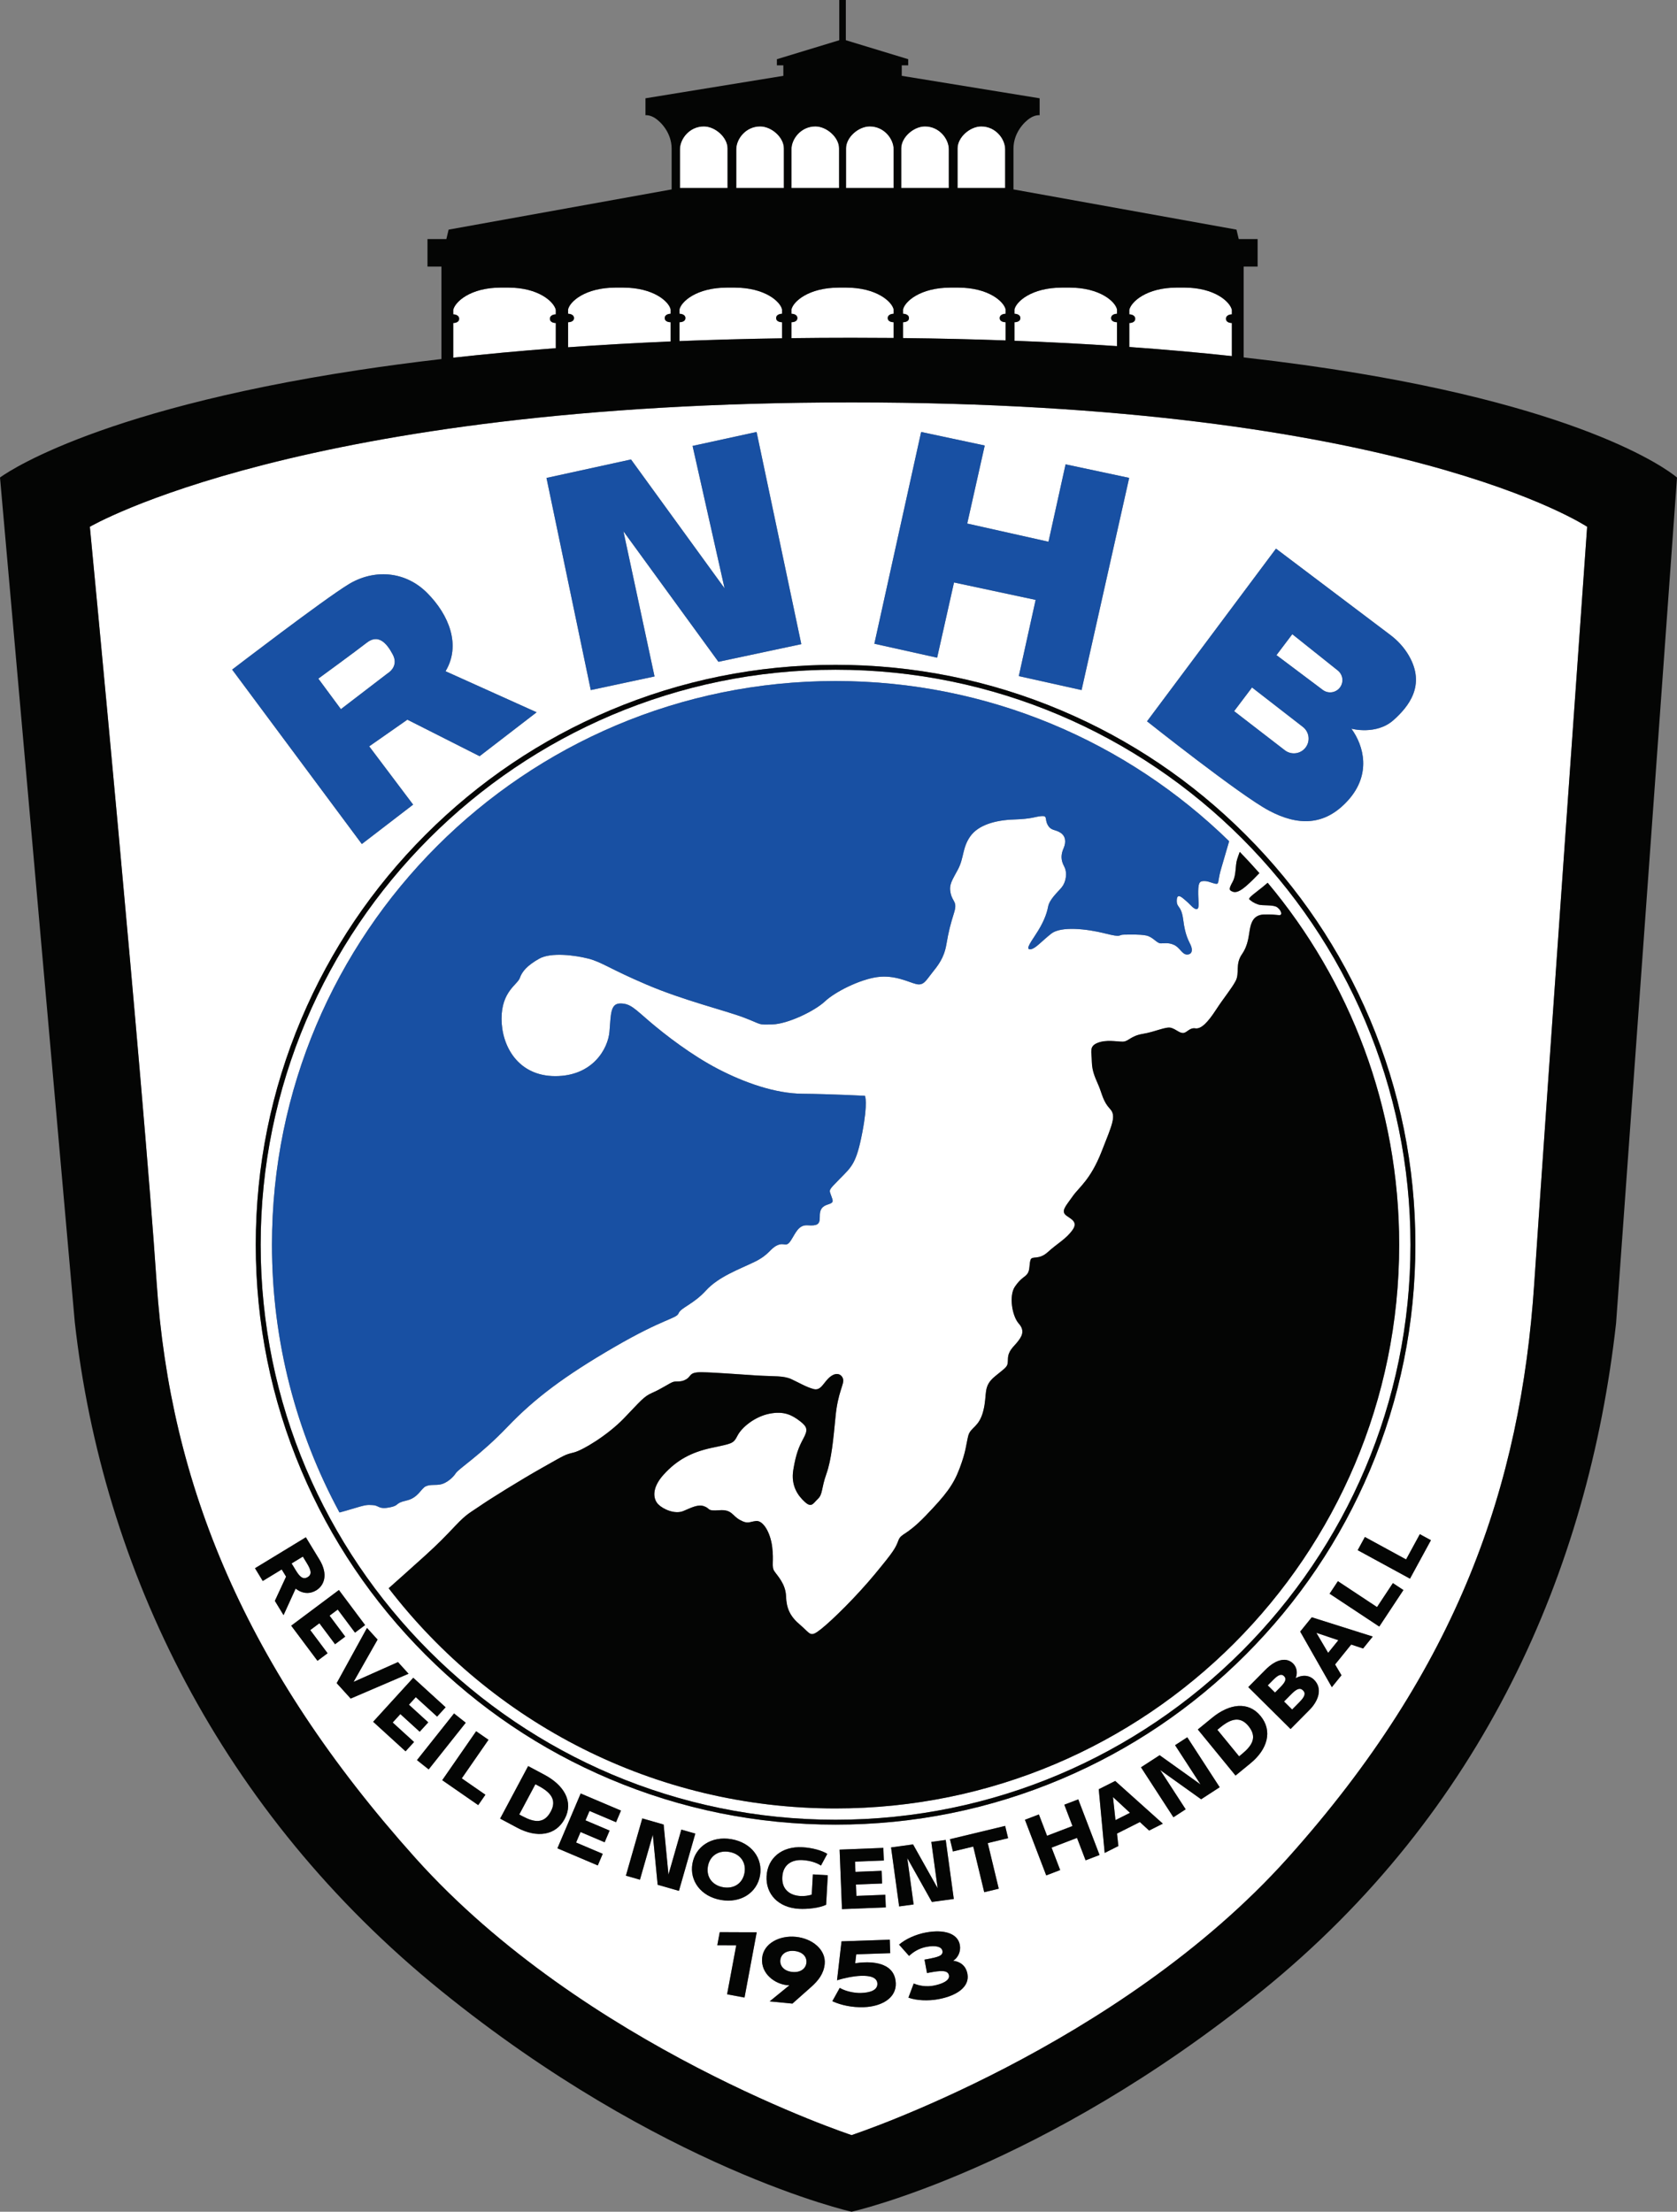 <?xml version="1.0" encoding="utf-8"?>
<!-- Generator: Adobe Illustrator 27.6.1, SVG Export Plug-In . SVG Version: 6.00 Build 0)  -->
<svg version="1.1" baseProfile="tiny" id="Layer_2" xmlns="http://www.w3.org/2000/svg" xmlns:xlink="http://www.w3.org/1999/xlink"
	 x="0px" y="0px" viewBox="0 0 1942.218 2561.109" overflow="visible" xml:space="preserve">
<rect x="0" y="0" width="1942.218" height="2561.109" fill="#808080" stroke="none"/>
<g>
	<g>
		<path fill="#FFFFFF" d="M1426.683,374.036c0,0-6.832,0.182-6.832-4.921     c0-5.103,6.832-5.103,6.832-5.103v-5.103     c-1.901-9.113-19.485-25.88-55.129-25.88h-8.525     c-35.644,0-53.228,16.767-55.129,25.88v5.103c0,0,6.832,0,6.832,5.103     c0,5.103-6.832,4.921-6.832,4.921v27.751     c42.166,3.01,81.711,6.571,118.782,10.57V374.036z"/>
		<path fill="#FFFFFF" d="M1098.891,172.812c0-11.881-10.931-26.436-27.683-26.436     c-13.069,0-27.446,12.594-27.446,25.426c0,8.317,0,45.921,0,45.921h55.129     C1098.891,217.723,1098.891,184.693,1098.891,172.812z"/>
		<path fill="#FFFFFF" d="M1164.119,172.812c0-11.881-10.931-26.436-27.683-26.436     c-13.069,0-27.446,12.594-27.446,25.426c0,8.317,0,45.921,0,45.921h55.129     C1164.119,217.723,1164.119,184.693,1164.119,172.812z"/>
		<path fill="#FFFFFF" d="M1034.97,172.812c0-11.881-10.931-26.436-27.683-26.436     c-13.069,0-27.446,12.594-27.446,25.426c0,8.317,0,45.921,0,45.921h55.129     C1034.97,217.723,1034.97,184.693,1034.97,172.812z"/>
		<path fill="#FFFFFF" d="M971.762,171.802c0-12.832-14.376-25.426-27.446-25.426     c-16.752,0-27.683,14.554-27.683,26.436c0,11.881,0,44.911,0,44.911h55.129     C971.762,217.723,971.762,180.119,971.762,171.802z"/>
		<path fill="#FFFFFF" d="M1293.683,373.129c0,0-6.832,0.178-6.832-4.812     c0-4.99,6.832-4.99,6.832-4.99v-4.99     c-1.901-8.911-19.485-25.307-55.129-25.307h-8.525     c-35.644,0-53.228,16.396-55.129,25.307v4.99c0,0,6.832,0,6.832,4.99     c0,4.99-6.832,4.812-6.832,4.812v21.455     c41.687,1.587,81.253,3.684,118.782,6.217V373.129z"/>
		<path fill="#FFFFFF" d="M776.703,373.129c0,0-6.832,0.178-6.832-4.812     c0-4.99,6.832-4.99,6.832-4.99v-4.99     c-1.901-8.911-19.485-25.307-55.129-25.307h-8.525     c-35.644,0-53.228,16.396-55.129,25.307v4.99c0,0,6.832,0,6.832,4.99     c0,4.99-6.832,4.812-6.832,4.812v28.998c37.603-2.696,77.17-4.964,118.782-6.727     V373.129z"/>
		<path fill="#FFFFFF" d="M643.703,374.036c0,0-6.832,0.182-6.832-4.921     c0-5.103,6.832-5.103,6.832-5.103v-5.103     c-1.901-9.113-19.485-25.88-55.129-25.88h-8.525     c-35.644,0-53.228,16.767-55.129,25.88v5.103c0,0,6.832,0,6.832,5.103     c0,5.103-6.832,4.921-6.832,4.921v40.164     c37.169-4.136,76.722-7.849,118.782-11.027V374.036z"/>
		<path fill="#FFFFFF" d="M905.733,373.129c0,0-6.832,0.178-6.832-4.812     c0-4.99,6.832-4.99,6.832-4.99v-4.99     c-1.901-8.911-19.485-25.307-55.129-25.307h-8.525     c-35.644,0-53.228,16.396-55.129,25.307v4.99c0,0,6.832,0,6.832,4.99     c0,4.99-6.832,4.812-6.832,4.812v21.848     c37.895-1.518,77.473-2.615,118.782-3.24V373.129z"/>
		<path fill="#FFFFFF" d="M1045.871,358.337v4.99c0,0,6.832,0,6.832,4.99     c0,4.99-6.832,4.812-6.832,4.812v18.334     c41.372,0.459,80.942,1.394,118.782,2.747v-21.081c0,0-6.832,0.178-6.832-4.812     c0-4.99,6.832-4.99,6.832-4.99v-4.99     c-1.901-8.911-19.485-25.307-55.129-25.307h-8.525     C1065.356,333.03,1047.772,349.426,1045.871,358.337z"/>
		<path fill="#FFFFFF" d="M842.614,171.802c0-12.832-14.376-25.426-27.446-25.426     c-16.752,0-27.683,14.554-27.683,26.436c0,11.881,0,44.911,0,44.911h55.129     C842.614,217.723,842.614,180.119,842.614,171.802z"/>
		<path fill="#FFFFFF" d="M1034.97,391.352v-18.223c0,0-6.832,0.178-6.832-4.812     c0-4.99,6.832-4.99,6.832-4.99v-4.99     c-1.901-8.911-19.485-25.307-55.129-25.307h-8.079     c-35.644,0-53.228,16.396-55.129,25.307v4.99c0,0,6.832,0,6.832,4.99     c0,4.99-6.832,4.812-6.832,4.812v18.449     c22.689-0.295,45.888-0.449,69.624-0.449     C1002.77,391.129,1018.993,391.208,1034.97,391.352z"/>
		<path fill="#FFFFFF" d="M907.842,171.802c0-12.832-14.376-25.426-27.446-25.426     c-16.752,0-27.683,14.554-27.683,26.436c0,11.881,0,44.911,0,44.911h55.129     C907.842,217.723,907.842,180.119,907.842,171.802z"/>
		<path fill="#FFFFFF" d="M301.884,1441.344c0,367.145,298.694,665.838,665.839,665.838     c367.145,0,665.838-298.693,665.838-665.838S1334.868,775.505,967.723,775.505     C600.578,775.505,301.884,1074.2,301.884,1441.344z M967.723,2094.096     c-210.794,0-398.246-99.922-517.587-254.979c7.922-7.039,29.475-26.211,42.102-37.691     c15.683-14.258,22.099-20.911,35.406-34.931     c13.307-14.02,16.396-14.495,28.04-22.574s47.228-30.238,72.891-44.673     c25.663-14.436,25.485-14.792,35.822-17.287     c10.337-2.495,39.327-20.02,58.337-39.743     c19.01-19.723,22.812-25.188,32.792-29.465s19.248-10.693,23.525-12.356     c4.277-1.663,8.792,0.713,15.446-3.089c6.654-3.802,3.089-8.554,18.535-8.317     c15.446,0.238,44.436,2.614,64.158,3.802c19.723,1.188,30.178,0,39.446,4.277     c9.267,4.277,16.871,9.03,25.663,11.406s11.406-8.079,19.248-14.257     s13.782-2.376,14.97,3.089c1.188,5.465-6.178,15.446-8.792,42.535     s-4.752,50.376-10.693,67.01s-4.04,23.287-9.742,28.753     c-5.703,5.465-7.366,10.693-15.208,3.564c-7.842-7.129-16.396-18.772-13.307-37.307     s6.416-26.376,11.644-36.119s4.99-13.307-4.04-20.198     c-9.03-6.891-18.297-11.881-35.168-8.555     c-16.871,3.327-32.079,15.683-37.069,25.426     c-4.99,9.743-6.534,9.03-30.238,14.198     c-23.703,5.168-40.099,14.258-55.069,30.654s-12.119,29.05-6.416,34.752     c5.703,5.703,19.248,11.762,29.05,7.663c9.802-4.099,17.109-8.198,24.416-5.346     c7.307,2.851,2.317,5.525,17.109,4.455c14.792-1.069,14.614,6.059,23.881,11.228     c9.267,5.168,10.693,2.139,18.713,1.248c8.02-0.891,16.574,12.832,18.713,29.941     c2.139,17.109-1.069,22.812,2.495,28.158s13.01,14.614,13.544,28.871     c0.535,14.257,4.456,23.347,16.574,33.505     c12.119,10.158,10.872,15.149,24.238,4.455s40.812-37.723,62.436-63.861     c21.624-26.139,23.525-29.703,26.852-38.495     c3.327-8.792,8.376-4.574,31.544-28.634c23.168-24.059,32.139-35.525,39.505-55.247     c7.366-19.723,7.129-25.901,9.742-36.832c2.614-10.931,12.594-9.743,17.584-29.465     c4.99-19.723-0.95-28.04,13.544-39.921     c14.495-11.881,14.733-10.693,14.97-20.198     c0.238-9.505,6.416-13.782,10.931-19.485c4.515-5.703,9.505-12.594,1.663-21.386     s-11.644-32.317-4.515-42.772c7.129-10.455,11.406-10.693,14.495-14.97     s1.901-10.455,3.564-15.921c1.663-5.465,9.267,0.713,20.198-9.267     s21.386-15.208,28.752-25.901c7.366-10.693-5.703-13.307-9.267-18.059     c-3.564-4.753,2.139-10.456,9.267-20.673s20.436-18.772,33.267-51.327     c12.832-32.554,17.346-41.822,9.742-49.901     c-7.604-8.079-9.03-16.871-12.594-25.663     c-3.564-8.792-8.079-16.634-8.317-28.752     c-0.238-12.119-3.327-17.822,6.654-21.861c9.98-4.04,22.099-1.426,28.99-1.426     s9.03-6.654,23.525-9.03c14.495-2.376,26.851-8.851,32.911-6.891     c6.059,1.96,9.267,6.06,13.723,5.881c4.456-0.178,7.307-6.416,14.079-5.347     c6.772,1.069,14.614-7.188,23.881-21.446     c9.267-14.257,18.059-24.475,22.812-33.505     c4.753-9.03-0.713-19.248,7.129-30.653s7.723-21.624,9.742-31.248     c2.02-9.624,6.891-14.614,15.683-14.97c8.792-0.356,13.426,0.356,17.703,0.713     c4.277,0.356,2.733-5.346-1.901-8.911c-4.634-3.564-17.346-1.663-22.455-3.446     c-5.109-1.782-7.96-4.04-9.98-5.822c-2.02-1.782,7.842-8.198,15.564-14.614     c2.222-1.846,4.059-3.398,5.564-4.684     c95.079,113.396,152.337,259.578,152.337,419.137     C1620.475,1801.849,1328.228,2094.096,967.723,2094.096z M1442.851,1026.297     c-9.98,8.554-13.782,7.01-16.634,5.584c-2.852-1.426-2.852-3.089,1.426-10.931     c4.277-7.842,2.851-18.654,5.109-25.782c0.931-2.94,2.062-6.074,3.072-8.751     c7.785,8.01,15.364,16.221,22.733,24.62     C1454.516,1015.329,1448.569,1021.396,1442.851,1026.297z M967.723,788.591     c177.345,0,338.171,70.725,455.814,185.508c-1.892,6.547-6.027,20.818-8.963,30.693     c-3.921,13.188-2.852,16.158-4.396,18.178c-1.544,2.02-9.742-2.733-14.851-2.733     s-7.366,0.356-7.604,11.287c-0.238,10.931,1.901,20.317-1.426,21.149     s-7.604-5.228-11.881-8.792c-4.277-3.564-11.168-11.049-11.525-1.544     c-0.356,9.505,5.228,5.109,7.485,22.931c2.257,17.822,6.059,23.525,8.554,28.99     c2.495,5.465,2.02,10.812-3.921,11.05c-5.941,0.238-8.436-8.079-15.327-11.168     s-11.168-1.545-15.683-1.782c-4.515-0.238-8.911-7.723-16.871-9.149     c-7.96-1.426-16.515-0.951-24.891-0.951s-1.426,3.921-22.634-1.426     c-21.208-5.347-50.97-8.554-62.198,0.356s-18.356,17.465-23.703,18     c-5.347,0.535-2.852-4.099,5.703-16.931c8.554-12.832,12.832-23.525,14.436-32.257     c1.604-8.733,11.228-16.931,15.861-22.634c4.634-5.703,6.891-16.396,2.733-24.119     s-3.683-14.02-0.594-21.148s2.376-14.02-3.802-17.941     s-10.812-2.02-14.614-8.911c-3.802-6.891,0.238-10.752-7.248-10.218     c-7.485,0.535-10.158,3.208-31.901,3.921     c-21.743,0.713-41.346,6.416-50.614,19.604s-7.129,24.772-14.079,37.96     s-10.871,17.644-8.554,27.98c2.317,10.337,8.02,9.267,3.921,22.455     c-4.099,13.188-6.238,21.03-8.911,36.713     c-2.673,15.683-9.624,24.238-16.752,33.149     c-7.129,8.911-9.624,14.792-18.356,12.653s-24.772-10.871-45.089-8.02     c-20.317,2.851-48.594,16.99-60.475,28.158     c-11.881,11.168-43.01,26.139-60.832,26.614     c-17.822,0.475-10.931,0.475-32.792-7.842     c-21.861-8.317-69.386-19.723-112.396-38.02     c-43.01-18.297-52.04-26.139-67.485-30.178s-43.723-7.842-57.505,0     c-13.782,7.842-19.723,14.733-22.337,22.337     c-2.614,7.604-21.149,15.446-21.149,47.049s19.01,66.535,62.258,66.535     s61.069-31.604,62.733-51.564s0.95-32.554,12.594-32.554     s16.396,5.941,34.218,21.148c17.822,15.208,48.238,38.733,78.891,54.654     c30.654,15.921,66.297,28.515,97.901,28.752     c31.604,0.238,72.238,2.376,72.238,2.376s3.802,6.891-3.089,42.772     c-6.891,35.881-12.356,39.446-25.901,53.228     c-13.545,13.782-12.594,12.594-10.218,19.248     c2.376,6.653,3.564,8.317-3.327,10.455c-6.891,2.139-9.98,5.465-9.742,14.495     c0.238,9.03-3.327,10.455-14.02,9.743     c-10.693-0.713-13.782,8.792-19.485,17.584     c-5.703,8.792-7.366,1.545-15.921,5.644     c-8.555,4.099-9.089,10.871-26.376,19.248s-41.346,16.931-55.96,32.97     c-14.614,16.04-29.228,19.96-31.723,26.376s-16.752,5.703-74.495,39.208     c-57.742,33.505-92.317,59.525-123.683,92.317     c-31.366,32.792-56.554,48.475-59.881,53.703     c-3.327,5.228-10.574,11.287-16.99,12.832     c-6.416,1.545-12.238-0.238-17.822,2.376     c-5.584,2.614-8.673,13.426-22.574,16.515     c-13.901,3.089-7.129,5.584-19.604,7.96     c-12.475,2.376-11.762-2.258-19.01-2.733s-8.317-0.356-24.119,4.396     c-7.649,2.301-12.063,3.514-14.588,4.155     c-49.88-92.236-78.204-197.838-78.204-310.058     C314.97,1080.839,607.217,788.591,967.723,788.591z"/>
		<path fill="#FFFFFF" d="M356.405,1826.19c5.085-3.095,3.815-8.126-0.804-15.717     l-4.863-7.991l-13.004,7.913l4.863,7.99     C346.828,1825.337,350.738,1829.637,356.405,1826.19z"/>
		<path fill="#FFFFFF" d="M624.107,2068.236l-4.043-2.158l-18.698,35.038l3.466,1.85     c13.946,7.445,25.28,9.254,33.087-5.377     C644.965,2084.384,637.97,2075.637,624.107,2068.236z"/>
		<path fill="#FFFFFF" d="M844.622,2144.449c-12.626-2.195-22.639,4.61-24.75,16.759     c-2.111,12.149,5.02,21.934,17.646,24.129     c12.626,2.195,22.639-4.609,24.75-16.759S857.248,2146.644,844.622,2144.449z"/>
		<path fill="#FFFFFF" d="M986.257,465.98c-636.594,0-882.178,144-882.178,144     s61.663,641.584,77.347,875.406c15.683,233.822,102.653,446.257,299.406,665.822     c196.752,219.564,505.426,321.148,505.426,321.148s308.673-101.584,505.426-321.148     c196.752-219.564,269.465-430.574,285.148-664.396s61.307-876.832,61.307-876.832     S1622.851,465.98,986.257,465.98z M1477.782,635.287l132.438,99.972     c8.549,6.453,15.888,14.425,21.288,23.675     c20.245,34.68-0.379,59.541-17.567,74.888     c-19.96,17.822-48.832,9.98-48.832,9.98     c14.614,19.96,23.168,53.109-3.921,83.049     c-27.089,29.941-58.099,29.584-91.604,11.762s-141.148-103.366-141.148-103.366     L1477.782,635.287z M1066.812,500.198l73.663,15.683l-20.273,90.355l94.096,21.072     l19.801-89.625l73.663,15.683L1252.634,799.069l-72.713-16.158l19.498-88.254     l-94.527-20.182l-19.545,87.109l-72.713-16.158L1066.812,500.198z M1229.105,822.608     c79.963,33.821,151.776,82.239,213.445,143.908     c61.67,61.669,110.087,133.483,143.909,213.446     c35.017,82.789,52.771,170.731,52.771,261.382s-17.755,178.594-52.771,261.382     c-33.822,79.963-82.239,151.776-143.909,213.445     c-61.669,61.67-133.482,110.087-213.445,143.909     c-82.789,35.017-170.73,52.771-261.382,52.771s-178.593-17.755-261.382-52.771     c-79.963-33.822-151.777-82.239-213.446-143.909     c-61.669-61.669-110.087-133.482-143.909-213.445     c-35.017-82.788-52.771-170.73-52.771-261.382s17.755-178.593,52.771-261.382     c33.821-79.963,82.239-151.776,143.909-213.446     c61.669-61.669,133.482-110.087,213.446-143.908     c82.789-35.017,170.73-52.771,261.382-52.771S1146.316,787.591,1229.105,822.608z      M1058.115,2205.27l-16.775,2.295l-9.355-68.334l25.487-3.486l28.479,50.781     l-7.349-53.673l16.684-2.282l9.355,68.334l-25.396,3.475l-28.479-50.782     L1058.115,2205.27z M990.735,2167.526l30.286-1.207l0.586,14.701l-30.286,1.206     l0.525,13.172l33.464-1.333l0.582,14.616l-50.757,2.021l-2.747-68.916     l50.664-2.018l0.582,14.616l-33.37,1.329L990.735,2167.526z M730.812,532.04     L839.168,681.267L802.099,516.356l74.139-16.158l51.802,245.703l-96,20.436     L722.02,615.208l36.032,168.095l-73.849,15.767l-51.292-245.644L730.812,532.04z      M403.842,676.515c28.99-17.584,65.109-15.683,90.772,9.98     s39.446,60.832,21.386,90.772l105.505,47.525l-66.06,50.852l-83.644-42.297     l-44.198,30.891l50.851,67.485l-59.406,45.624L268.871,775.366     C268.871,775.366,374.851,694.099,403.842,676.515z M318.321,1853.743l12.992-28.053     l-5.058-8.311l-21.939,13.35l-8.997-14.783l58.917-35.851l15.756,25.891     c10.456,17.181,5.485,29.951-3.741,35.565     c-6.902,4.199-15.483,4.493-23.834-2.032l-14.029,30.766L318.321,1853.743z      M379.399,1914.383l-11.713,8.761l-30.424-40.674l55.229-41.307l30.368,40.599     l-11.713,8.761l-20.003-26.741l-9.466,7.079l18.154,24.27l-11.781,8.812     l-18.154-24.27l-10.556,7.895L379.399,1914.383z M389.924,1949.006l35.107-63.939     l12.256,13.509l-27.794,48.968l51.426-22.92l12.256,13.508l-67.035,28.748     L389.924,1949.006z M479.543,2017.158l-9.855,10.808l-37.533-34.228l46.467-50.96     l37.464,34.165l-9.855,10.808l-24.677-22.503l-7.964,8.734l22.396,20.423     l-9.913,10.87l-22.396-20.423l-8.881,9.739L479.543,2017.158z M482.845,2038.35     l42.904-53.991l13.547,10.767l-42.904,53.991L482.845,2038.35z M562.176,2078.233     l-8.331,12.023l-41.674-28.872l39.278-56.69l14.301,9.908l-30.947,44.667     L562.176,2078.233z M598.935,2116.399l-19.722-10.528l32.472-60.848l18.979,10.132     c22.528,12.026,33.997,31.067,23.346,51.024     C643.56,2125.761,621.628,2128.513,598.935,2116.399z M713.473,2110.054l-30.74-13.053     l-4.619,10.881l27.898,11.846l-5.75,13.542l-27.898-11.846l-5.151,12.133     l30.826,13.089l-5.716,13.464l-46.755-19.853l26.953-63.482l46.669,19.815     L713.473,2110.054z M761.662,2182.486l-5.595-57.951l-14.91,52.079l-16.278-4.662     l18.983-66.305l24.732,7.083l5.595,57.951l14.91-52.079l16.188,4.637     l-18.983,66.305L761.662,2182.486z M862.272,2313.085l-20.193-3.771l10.591-56.733     l-21.923-0.098l2.833-15.172l42.803,0.191L862.272,2313.085z M880.239,2171.702     c-3.421,19.689-21.966,32.435-45.283,28.381     c-23.317-4.054-36.476-22.31-33.055-41.999s21.966-32.435,45.283-28.381     S883.66,2152.012,880.239,2171.702z M955.13,2274.23     c-1.104,11.265-7.396,19.295-15.932,26.824l-21.477,19.044l-26.352-2.581     l22.935-18.713c-0.918,0.004-1.949-0.003-2.858-0.092     c-13.63-1.335-30.61-12.961-28.785-31.579     c1.625-16.571,19.889-26.249,38.972-24.38S956.754,2257.66,955.13,2274.23z      M956.776,2205.635c-7.707,3.739-21.659,5.252-31.373,4.704     c-24.19-1.363-38.753-17.259-37.589-37.89     c1.169-20.716,17.423-34.789,41.613-33.426     c11.395,0.643,22.464,3.736,28.707,7.665l-7.324,13.555     c-5.058-3.351-12.695-5.825-21.475-6.32     c-11.955-0.674-22.48,4.865-23.31,19.553     c-0.824,14.604,9.007,21.375,20.962,22.049c4.577,0.258,9.107-0.339,13.117-1.646     l0.493-8.745l0.829-14.688l17.279,0.974L956.776,2205.635z M1000.382,2324.228     c-13.117,0.447-25.88-2.112-36.435-6.9l8.608-15.456     c6.413,3.899,16.768,6.167,24.752,5.895c9.581-0.327,19.089-2.805,18.817-10.751     c-0.248-7.292-8.43-9.446-19.037-9.085c-8.896,0.304-20.571,2.854-27.687,5.156     l5.198-45.104l55.89-1.907l0.532,15.613l-39.351,1.343l-1.246,10.338     c3.52-0.588,7.277-0.903,10.928-1.027c17.451-0.596,35.436,4.406,36.111,24.227     C1038.051,2313.77,1020.913,2323.528,1000.382,2324.228z M1086.673,2315.006     c-11.443,2.131-25.473,1.603-34.588-1.839l6.125-16.364     c6.924,2.897,15.016,3.96,22.981,2.478c10.099-1.881,18.966-6.006,17.87-11.892     c-1.199-6.438-9.975-5.564-22.316-3.267l-3.142,0.585l-2.894-15.542l3.029-0.564     c12.791-2.381,18.764-3.969,17.72-9.579c-0.977-5.241-8.637-6.479-18.285-4.684     c-7.966,1.483-14.909,5.346-20.327,10.541l-11.603-13.064     c7.266-6.491,19.604-11.928,31.048-14.059c20.981-3.906,36.858,0.939,39.358,14.367     c1.387,7.448-2.093,14.947-7.741,18.282c8.222,1.134,14.764,5.721,16.544,15.285     C1123.159,2300.221,1109.002,2310.849,1086.673,2315.006z M1156.703,2187.037     l-16.824,4.048l-12.714-52.828l-23.555,5.668l-3.422-14.22l63.933-15.383     l3.422,14.22l-23.554,5.667L1156.703,2187.037z M1257.28,2154.18l-9.939-25.972     l-29.438,11.267l9.939,25.972l-16.161,6.185l-24.651-64.411l16.161-6.186     l9.453,24.7l29.439-11.266l-9.453-24.701l16.161-6.185l24.65,64.411     L1257.28,2154.18z M1330.855,2119.704l-10.713-9.84l-26.488,13.336l1.606,14.425     l-15.876,7.993l-6.863-73.76l19.051-9.592l55.159,49.444L1330.855,2119.704z      M1391.082,2083.49l-47.382-33.831l29.489,45.44l-14.204,9.216l-37.545-57.853     l21.581-14.002l47.382,33.83l-29.489-45.44l14.125-9.166l37.546,57.853     L1391.082,2083.49z M1448.235,2041.87l-17.301,14.161l-43.683-53.361l16.648-13.627     c19.762-16.176,41.747-19.445,56.074-1.944     C1474.033,2004.271,1468.142,2025.576,1448.235,2041.87z M1516.728,1979.876     l-22.057,22.262l-48.992-48.547l19.621-19.803     c13.497-13.623,25.25-14.488,32.257-7.545c4.048,4.011,5.664,10.354,3.049,16.981     c8.765-4.617,16.379-2.998,21.212,1.791     C1532.45,1955.551,1526.407,1970.108,1516.728,1979.876z M1578.686,1908.878     l-13.817-4.551l-18.637,23.063l7.409,12.48l-11.171,13.823l-36.654-64.375     l13.404-16.588l70.637,22.323L1578.686,1908.878z M1597.397,1883.505l-57.519-38.053     l9.599-14.512l45.319,29.982l18.372-27.774l12.198,8.07L1597.397,1883.505z      M1632.978,1828.031l-60.562-32.991l8.321-15.281l47.719,25.995l15.927-29.247     l12.844,6.997L1632.978,1828.031z"/>
		<path fill="#FFFFFF" d="M920.027,2259.138c-9.542-0.935-15.627,3.826-16.293,10.622     c-0.666,6.796,4.371,12.74,13.912,13.675     c9.542,0.935,15.636-3.92,16.303-10.716     C934.614,2265.923,929.568,2260.072,920.027,2259.138z"/>
		<path fill="#FFFFFF" d="M1511.494,866.318h0c6.297-7.414,5.137-18.584-2.549-24.546     l-58.915-45.7l-20.724,27.413l58.745,45.301     C1495.272,874.354,1505.592,873.267,1511.494,866.318z"/>
		<path fill="#FFFFFF" d="M1551.892,796.017c4.586-6.147,3.467-14.824-2.528-19.607     l-52.691-42.034l-18.321,24.234l53.614,40.272     C1538.256,803.607,1547.188,802.323,1551.892,796.017z"/>
		<path fill="#FFFFFF" d="M454.931,758.02c-7.366-14.02-17.109-24-30.178-13.782     c-13.069,10.218-56.079,41.584-56.079,41.584l26.139,35.341l54.178-41.52     C448.99,779.644,462.297,772.04,454.931,758.02z"/>
		<path fill="#FFFFFF" d="M1487.101,1940.905c-2.839-2.813-6.275-2.004-12.464,4.243     l-6.387,6.445l8.396,8.321l6.387-6.446     C1489.026,1947.421,1490.122,1943.898,1487.101,1940.905z"/>
		<path fill="#FFFFFF" d="M1495.197,1962.096l-8.099,8.174l9.363,9.278l8.099-8.174     c6.321-6.379,8.131-10.381,4.506-13.972     C1505.442,1953.811,1501.517,1955.717,1495.197,1962.096z"/>
		<polygon fill="#FFFFFF" points="1291.885,2107.619 1308.68,2099.164 1289.005,2080.886   "/>
		<polygon fill="#FFFFFF" points="1550.016,1899.3 1524.557,1890.754 1538.199,1913.923   "/>
		<path fill="#FFFFFF" d="M1413.455,2000.122l-3.547,2.903l25.154,30.727l3.04-2.488     c12.233-10.014,18.261-19.781,7.757-32.612     C1436.38,1987.072,1425.616,1990.168,1413.455,2000.122z"/>
	</g>
	<g>
		<path fill="#1850A3" d="M314.97,1441.344c0,112.22,28.324,217.823,78.204,310.058     c2.525-0.641,6.938-1.854,14.588-4.155c15.802-4.752,16.871-4.871,24.119-4.396     s6.535,5.109,19.01,2.733c12.475-2.376,5.703-4.871,19.604-7.96     c13.901-3.089,16.99-13.901,22.574-16.515c5.584-2.614,11.406-0.832,17.822-2.376     c6.416-1.545,13.663-7.604,16.99-12.832     c3.327-5.228,28.515-20.911,59.881-53.703     c31.366-32.792,65.941-58.812,123.683-92.317c57.743-33.505,72-32.792,74.495-39.208     s17.109-10.337,31.723-26.376c14.614-16.04,38.673-24.594,55.96-32.97     s17.822-15.148,26.376-19.248c8.554-4.099,10.218,3.149,15.921-5.644     c5.703-8.792,8.792-18.297,19.485-17.584c10.693,0.713,14.258-0.713,14.02-9.743     c-0.238-9.03,2.851-12.356,9.742-14.495c6.891-2.139,5.703-3.802,3.327-10.455     c-2.376-6.654-3.327-5.465,10.218-19.248     c13.544-13.782,19.01-17.347,25.901-53.228     c6.891-35.881,3.089-42.772,3.089-42.772s-40.634-2.139-72.238-2.376     c-31.604-0.238-67.248-12.832-97.901-28.752     c-30.654-15.921-61.069-39.446-78.891-54.654     c-17.822-15.208-22.574-21.148-34.218-21.148s-10.931,12.594-12.594,32.554     s-19.485,51.564-62.733,51.564s-62.258-34.931-62.258-66.535     s18.535-39.446,21.149-47.049c2.614-7.604,8.554-14.495,22.337-22.337     c13.782-7.842,42.059-4.04,57.505,0s24.475,11.881,67.485,30.178     c43.01,18.297,90.535,29.703,112.396,38.02     c21.862,8.317,14.97,8.317,32.792,7.842     c17.822-0.475,48.95-15.446,60.832-26.614     c11.881-11.168,40.158-25.307,60.475-28.158     c20.317-2.852,36.356,5.881,45.089,8.02s11.228-3.743,18.356-12.653     c7.129-8.911,14.079-17.465,16.752-33.149     c2.673-15.683,4.812-23.525,8.911-36.713c4.099-13.188-1.604-12.119-3.921-22.455     c-2.317-10.337,1.604-14.792,8.554-27.98s4.812-24.772,14.079-37.96     s28.871-18.891,50.614-19.604c21.743-0.713,24.416-3.386,31.901-3.921     c7.485-0.535,3.446,3.327,7.248,10.218c3.802,6.891,8.436,4.99,14.614,8.911     s6.891,10.812,3.802,17.941s-3.564,13.426,0.594,21.148s1.901,18.416-2.733,24.119     c-4.634,5.703-14.258,13.901-15.861,22.634c-1.604,8.733-5.881,19.426-14.436,32.257     c-8.554,12.832-11.05,17.465-5.703,16.931c5.346-0.535,12.475-9.089,23.703-18     s40.99-5.703,62.198-0.356c21.208,5.347,14.258,1.426,22.634,1.426     s16.931-0.475,24.891,0.951c7.96,1.426,12.356,8.911,16.871,9.149     c4.515,0.238,8.792-1.307,15.683,1.782s9.386,11.406,15.327,11.168     c5.941-0.238,6.416-5.584,3.921-11.05c-2.495-5.465-6.297-11.168-8.554-28.99     c-2.258-17.822-7.842-13.426-7.485-22.931c0.356-9.505,7.248-2.02,11.525,1.544     c4.277,3.564,8.554,9.624,11.881,8.792s1.188-10.218,1.426-21.149     c0.238-10.931,2.495-11.287,7.604-11.287s13.307,4.752,14.851,2.733     c1.545-2.02,0.475-4.99,4.396-18.178c2.936-9.875,7.07-24.146,8.963-30.693     c-117.643-114.783-278.469-185.508-455.814-185.508     C607.217,788.591,314.97,1080.839,314.97,1441.344z"/>
		<path fill="#1850A3" d="M478.455,931.723l-50.851-67.485l44.198-30.891l83.644,42.297     l66.06-50.852L516,777.267c18.059-29.941,4.277-65.109-21.386-90.772     s-61.782-27.564-90.772-9.98c-28.99,17.584-134.97,98.852-134.97,98.852     l150.178,201.98L478.455,931.723z M368.673,785.822c0,0,43.01-31.366,56.079-41.584     C437.822,734.02,447.564,744,454.931,758.02     c7.366,14.02-5.941,21.624-5.941,21.624l-54.178,41.52L368.673,785.822z"/>
		<polygon fill="#1850A3" points="758.052,783.303 722.02,615.208 832.04,766.337      928.04,745.901 876.238,500.198 802.099,516.356 839.168,681.267 730.812,532.04      632.911,553.426 684.203,799.069   "/>
		<polygon fill="#1850A3" points="1104.891,674.475 1199.419,694.657 1179.921,782.911      1252.634,799.069 1307.762,553.366 1234.099,537.683 1214.298,627.308 1120.202,606.237      1140.475,515.881 1066.812,500.198 1012.634,745.426 1085.347,761.584   "/>
		<path fill="#1850A3" d="M1631.508,758.934c-5.4-9.25-12.739-17.222-21.288-23.675     l-132.438-99.972l-149.346,199.96c0,0,107.644,85.545,141.148,103.366     s64.515,18.178,91.604-11.762c27.089-29.941,18.535-63.089,3.921-83.049     c0,0,28.871,7.842,48.832-9.98C1631.129,818.475,1651.753,793.614,1631.508,758.934z      M1511.495,866.318h-0c-5.902,6.949-16.222,8.036-23.442,2.468l-58.745-45.301     l20.724-27.413l58.915,45.7C1516.632,847.734,1517.792,858.904,1511.495,866.318z      M1551.892,796.017c-4.704,6.305-13.636,7.59-19.926,2.865l-53.614-40.272     l18.321-24.234l52.691,42.034C1555.359,781.193,1556.478,789.87,1551.892,796.017z"/>
	</g>
	<g>
		<path fill="#040504" d="M706.341,822.608c-79.963,33.821-151.777,82.239-213.446,143.908     c-61.669,61.669-110.087,133.483-143.909,213.446     c-35.017,82.789-52.771,170.731-52.771,261.382s17.755,178.594,52.771,261.382     c33.821,79.963,82.239,151.776,143.909,213.445     c61.669,61.67,133.482,110.087,213.446,143.909     c82.789,35.017,170.73,52.771,261.382,52.771s178.593-17.755,261.382-52.771     c79.963-33.822,151.776-82.239,213.445-143.909     c61.67-61.669,110.087-133.482,143.909-213.445     c35.017-82.788,52.771-170.73,52.771-261.382s-17.755-178.593-52.771-261.382     c-33.822-79.963-82.239-151.776-143.909-213.446     c-61.669-61.669-133.482-110.087-213.445-143.908     c-82.789-35.017-170.73-52.771-261.382-52.771S789.13,787.591,706.341,822.608z      M1633.561,1441.344c0,367.145-298.693,665.838-665.838,665.838     c-367.145,0-665.839-298.693-665.839-665.838S600.578,775.505,967.723,775.505     C1334.868,775.505,1633.561,1074.2,1633.561,1441.344z"/>
		<path fill="#040504" d="M366.251,1841.551c9.226-5.614,14.197-18.385,3.741-35.565     l-15.756-25.891l-58.917,35.851l8.997,14.783l21.939-13.35l5.058,8.311     l-12.992,28.053l10.066,16.542l14.029-30.766     C350.768,1846.044,359.349,1845.75,366.251,1841.551z M350.738,1802.482l4.863,7.991     c4.62,7.591,5.89,12.622,0.804,15.717c-5.667,3.447-9.577-0.853-13.808-7.805     l-4.863-7.99L350.738,1802.482z"/>
		<polygon fill="#040504" points="388.049,1903.942 399.831,1895.13 381.677,1870.861      391.143,1863.782 411.146,1890.523 422.859,1881.762 392.49,1841.163 337.261,1882.47      367.686,1923.144 379.399,1914.383 359.34,1887.567 369.896,1879.672   "/>
		<polygon fill="#040504" points="460.919,1924.623 409.493,1947.543 437.287,1898.576      425.031,1885.067 389.924,1949.006 406.14,1966.879 473.175,1938.131   "/>
		<polygon fill="#040504" points="486.073,2005.275 495.986,1994.405 473.59,1973.982      481.554,1965.247 506.231,1987.75 516.086,1976.943 478.622,1942.778 432.154,1993.738      469.688,2027.965 479.543,2017.158 454.797,1994.591 463.678,1984.852   "/>
		
			<rect x="476.59" y="2008.086" transform="matrix(0.622 -0.783 0.783 0.622 -1385.808 1162.177)" fill="#040504" width="68.962" height="17.304"/>
		<polygon fill="#040504" points="551.45,2004.695 512.172,2061.384 553.846,2090.256      562.176,2078.233 534.804,2059.27 565.751,2014.603   "/>
		<path fill="#040504" d="M654.01,2106.179c10.65-19.957-0.818-38.998-23.346-51.024     l-18.979-10.132l-32.472,60.848l19.722,10.528     C621.628,2128.513,643.56,2125.761,654.01,2106.179z M637.919,2097.588     c-7.808,14.631-19.142,12.822-33.087,5.377l-3.466-1.85l18.698-35.038     l4.043,2.158C637.97,2075.637,644.965,2084.384,637.919,2097.588z"/>
		<polygon fill="#040504" points="645.568,2140.257 692.323,2160.11 698.039,2146.646      667.214,2133.557 672.365,2121.424 700.263,2133.27 706.012,2119.728 678.114,2107.882      682.734,2097.001 713.473,2110.054 719.19,2096.59 672.521,2076.775   "/>
		<polygon fill="#040504" points="789.098,2118.602 774.188,2170.681 768.593,2112.73      743.861,2105.647 724.878,2171.952 741.156,2176.614 756.067,2124.535 761.662,2182.486      786.304,2189.543 805.287,2123.239   "/>
		<path fill="#040504" d="M847.184,2129.703c-23.317-4.054-41.862,8.691-45.283,28.381     s9.738,37.945,33.055,41.999c23.317,4.054,41.862-8.691,45.283-28.381     S870.501,2133.756,847.184,2129.703z M862.267,2168.578     c-2.111,12.149-12.123,18.954-24.75,16.759     c-12.626-2.195-19.756-11.979-17.646-24.129     c2.111-12.148,12.123-18.954,24.75-16.759S864.378,2156.428,862.267,2168.578z"/>
		<path fill="#040504" d="M940.599,2185.134l-0.493,8.745     c-4.009,1.307-8.54,1.903-13.117,1.646     c-11.955-0.674-21.786-7.445-20.962-22.049     c0.829-14.688,11.354-20.227,23.31-19.553c8.78,0.495,16.417,2.97,21.475,6.32     l7.324-13.555c-6.243-3.929-17.312-7.022-28.707-7.665     c-24.19-1.363-40.444,12.71-41.613,33.426     c-1.165,20.631,13.398,36.526,37.589,37.89     c9.713,0.548,23.666-0.965,31.373-4.704l1.931-34.215l-17.279-0.974     L940.599,2185.134z"/>
		<polygon fill="#040504" points="1023.052,2139.769 972.388,2141.787 975.135,2210.703      1025.892,2208.681 1025.31,2194.065 991.846,2195.398 991.321,2182.226      1021.607,2181.02 1021.021,2166.319 990.735,2167.526 990.264,2155.714      1023.634,2154.385   "/>
		<polygon fill="#040504" points="1031.984,2139.231 1041.339,2207.565 1058.115,2205.27      1050.766,2151.597 1079.246,2202.379 1104.641,2198.905 1095.286,2130.571      1078.602,2132.853 1085.951,2186.526 1057.471,2135.745   "/>
		<polygon fill="#040504" points="1164.121,2114.322 1100.188,2129.705 1103.61,2143.924      1127.165,2138.256 1139.879,2191.084 1156.703,2187.037 1143.989,2134.208      1167.543,2128.542   "/>
		<polygon fill="#040504" points="1232.63,2089.768 1242.083,2114.469 1212.643,2125.735      1203.19,2101.035 1187.029,2107.22 1211.68,2171.631 1227.841,2165.447      1217.902,2139.475 1247.34,2128.208 1257.28,2154.18 1273.441,2147.995      1248.791,2083.583   "/>
		<path fill="#040504" d="M1272.521,2071.858l6.863,73.76l15.876-7.993l-1.606-14.425     l26.488-13.336l10.713,9.84l15.876-7.993l-55.159-49.444L1272.521,2071.858z      M1291.885,2107.619l-2.88-26.732l19.675,18.277L1291.885,2107.619z"/>
		<polygon fill="#040504" points="1360.914,2020.851 1390.403,2066.291 1343.021,2032.46      1321.44,2046.462 1358.985,2104.315 1373.189,2095.099 1343.7,2049.659      1391.082,2083.49 1412.585,2069.538 1375.039,2011.685   "/>
		<path fill="#040504" d="M1403.9,1989.042l-16.648,13.627l43.683,53.361l17.301-14.161     c19.907-16.294,25.798-37.599,11.739-54.771     C1445.647,1969.597,1423.662,1972.867,1403.9,1989.042z M1438.102,2031.264     l-3.04,2.488l-25.154-30.727l3.547-2.903     c12.161-9.954,22.925-13.051,32.404-1.471     C1456.363,2011.483,1450.336,2021.25,1438.102,2031.264z"/>
		<path fill="#040504" d="M1500.606,1943.225c2.615-6.627,0.999-12.971-3.049-16.981     c-7.007-6.943-18.76-6.078-32.257,7.545l-19.621,19.803l48.992,48.547     l22.057-22.262c9.679-9.769,15.722-24.325,5.09-34.86     C1516.985,1940.227,1509.371,1938.608,1500.606,1943.225z M1476.647,1959.914     l-8.396-8.321l6.387-6.445c6.188-6.247,9.625-7.057,12.464-4.243     c3.021,2.993,1.925,6.517-4.067,12.563L1476.647,1959.914z M1504.56,1971.374     l-8.099,8.174l-9.363-9.278l8.099-8.174c6.32-6.379,10.245-8.285,13.869-4.693     C1512.691,1960.994,1510.881,1964.995,1504.56,1971.374z"/>
		<path fill="#040504" d="M1505.816,1889.32l36.654,64.375l11.171-13.823l-7.409-12.48     l18.637-23.063l13.817,4.551l11.171-13.823l-70.637-22.323L1505.816,1889.32z      M1550.016,1899.3l-11.817,14.623l-13.642-23.169L1550.016,1899.3z"/>
		<polygon fill="#040504" points="1594.797,1860.923 1549.477,1830.941 1539.879,1845.453      1597.397,1883.505 1625.367,1841.219 1613.169,1833.149   "/>
		<polygon fill="#040504" points="1580.737,1779.758 1572.416,1795.039 1632.978,1828.031      1657.226,1783.503 1644.382,1776.506 1628.456,1805.753   "/>
		<path fill="#040504" d="M942.297,1608.475c-8.792-2.376-16.396-7.129-25.663-11.406     c-9.267-4.277-19.723-3.089-39.446-4.277c-19.723-1.188-48.713-3.564-64.158-3.802     c-15.446-0.238-11.881,4.515-18.535,8.317c-6.653,3.802-11.168,1.426-15.446,3.089     c-4.277,1.663-13.544,8.079-23.525,12.356s-13.782,9.743-32.792,29.465     c-19.01,19.723-48,37.248-58.337,39.743c-10.337,2.495-10.158,2.851-35.822,17.287     c-25.664,14.436-61.248,36.594-72.891,44.673s-14.733,8.554-28.04,22.574     c-13.307,14.02-19.723,20.673-35.406,34.931     c-12.628,11.48-34.18,30.653-42.102,37.691     c119.342,155.058,306.793,254.979,517.587,254.979     c360.505,0,652.752-292.247,652.752-652.752c0-159.56-57.258-305.741-152.337-419.137     c-1.506,1.287-3.342,2.838-5.564,4.684c-7.723,6.416-17.584,12.832-15.564,14.614     c2.02,1.782,4.871,4.04,9.98,5.822c5.109,1.782,17.822-0.119,22.455,3.446     c4.634,3.564,6.178,9.267,1.901,8.911c-4.277-0.356-8.911-1.069-17.703-0.713     c-8.792,0.356-13.664,5.347-15.683,14.97     c-2.02,9.624-1.901,19.842-9.742,31.248s-2.376,21.624-7.129,30.653     c-4.752,9.03-13.544,19.248-22.812,33.505     c-9.267,14.258-17.109,22.515-23.881,21.446     c-6.772-1.069-9.624,5.168-14.079,5.347c-4.455,0.178-7.663-3.921-13.723-5.881     c-6.06-1.96-18.416,4.515-32.911,6.891     c-14.495,2.376-16.634,9.03-23.525,9.03s-19.01-2.614-28.99,1.426     c-9.98,4.04-6.891,9.742-6.654,21.861c0.238,12.119,4.752,19.96,8.317,28.752     c3.564,8.792,4.99,17.584,12.594,25.663c7.604,8.079,3.089,17.347-9.742,49.901     c-12.832,32.554-26.139,41.109-33.267,51.327s-12.832,15.921-9.267,20.673     c3.564,4.752,16.634,7.366,9.267,18.059c-7.366,10.693-17.822,15.921-28.752,25.901     s-18.535,3.802-20.198,9.267c-1.664,5.465-0.475,11.644-3.564,15.921     s-7.366,4.515-14.495,14.97c-7.129,10.456-3.327,33.98,4.515,42.772     s2.852,15.683-1.663,21.386c-4.515,5.703-10.693,9.98-10.931,19.485     c-0.238,9.505-0.475,8.317-14.97,20.198c-14.495,11.881-8.554,20.198-13.544,39.921     c-4.99,19.723-14.97,18.535-17.584,29.465     c-2.614,10.931-2.376,17.109-9.742,36.832     c-7.366,19.723-16.337,31.188-39.505,55.247     c-23.168,24.059-28.218,19.842-31.544,28.634     c-3.327,8.792-5.228,12.356-26.852,38.495     c-21.624,26.139-49.069,53.168-62.436,63.861s-12.119,5.703-24.238-4.455     c-12.119-10.158-16.04-19.248-16.574-33.505     c-0.535-14.257-9.98-23.525-13.544-28.871s-0.356-11.049-2.495-28.158     c-2.139-17.109-10.693-30.832-18.713-29.941     c-8.02,0.891-9.446,3.921-18.713-1.248c-9.267-5.168-9.089-12.297-23.881-11.228     c-14.792,1.069-9.802-1.604-17.109-4.455c-7.307-2.852-14.614,1.248-24.416,5.346     c-9.802,4.099-23.347-1.96-29.05-7.663c-5.703-5.703-8.554-18.356,6.416-34.752     s31.366-25.485,55.069-30.654c23.703-5.168,25.248-4.455,30.238-14.198     c4.99-9.743,20.198-22.099,37.069-25.426c16.871-3.327,26.139,1.663,35.168,8.555     c9.03,6.891,9.267,10.455,4.04,20.198s-8.554,17.584-11.644,36.119     s5.465,30.178,13.307,37.307c7.842,7.129,9.505,1.901,15.208-3.564     c5.703-5.465,3.802-12.119,9.742-28.753s8.079-39.921,10.693-67.01     s9.98-37.069,8.792-42.535c-1.188-5.465-7.129-9.267-14.97-3.089     S951.089,1610.851,942.297,1608.475z"/>
		<path fill="#040504" d="M1426.218,1031.881c2.851,1.426,6.653,2.97,16.634-5.584     c5.718-4.901,11.665-10.968,15.706-15.259     c-7.37-8.399-14.948-16.611-22.733-24.62c-1.01,2.677-2.141,5.811-3.072,8.751     c-2.258,7.129-0.832,17.941-5.109,25.782     C1423.366,1028.792,1423.366,1030.455,1426.218,1031.881z"/>
		<polygon fill="#040504" points="830.747,2252.484 852.67,2252.582 842.079,2309.315      862.272,2313.085 876.382,2237.503 833.579,2237.312   "/>
		<path fill="#040504" d="M921.633,2242.753c-19.083-1.869-37.347,7.809-38.972,24.38     c-1.825,18.618,15.155,30.244,28.785,31.579c0.909,0.089,1.94,0.096,2.858,0.092     l-22.935,18.713l26.352,2.581l21.477-19.044     c8.536-7.529,14.828-15.56,15.932-26.824     C956.754,2257.66,940.715,2244.623,921.633,2242.753z M933.948,2272.719     c-0.667,6.796-6.761,11.65-16.303,10.716     c-9.541-0.935-14.578-6.879-13.912-13.675     c0.667-6.796,6.752-11.557,16.293-10.622     C929.568,2260.072,934.614,2265.923,933.948,2272.719z"/>
		<path fill="#040504" d="M1001.353,2272.341c-3.65,0.124-7.408,0.439-10.928,1.027     l1.246-10.338l39.351-1.343l-0.532-15.613l-55.89,1.907l-5.198,45.104     c7.115-2.302,18.79-4.853,27.687-5.156c10.607-0.361,18.789,1.793,19.037,9.085     c0.271,7.946-9.236,10.424-18.817,10.751c-7.984,0.272-18.339-1.995-24.752-5.895     l-8.608,15.456c10.555,4.788,23.317,7.348,36.435,6.9     c20.53-0.7,37.669-10.458,37.082-27.66     C1036.789,2276.748,1018.804,2271.746,1001.353,2272.341z"/>
		<path fill="#040504" d="M1103.91,2270.406c5.648-3.335,9.128-10.834,7.741-18.282     c-2.5-13.428-18.377-18.273-39.358-14.367c-11.444,2.131-23.782,7.567-31.048,14.059     l11.603,13.064c5.418-5.195,12.361-9.058,20.327-10.541     c9.648-1.796,17.309-0.558,18.285,4.684c1.044,5.61-4.929,7.198-17.72,9.579     l-3.029,0.564l2.894,15.542l3.142-0.585c12.342-2.298,21.117-3.171,22.316,3.267     c1.096,5.886-7.771,10.011-17.87,11.892     c-7.966,1.482-16.058,0.42-22.981-2.478l-6.125,16.364     c9.115,3.441,23.145,3.97,34.588,1.839     c22.328-4.157,36.485-14.785,33.78-29.315     C1118.673,2276.126,1112.131,2271.54,1103.91,2270.406z"/>
		<path fill="#040504" d="M1572.238,432.087c-39.894-6.64-83.75-12.798-131.881-18.219     V308.673h16.158V276.832h-21.861l-2.614-10.931l-258.297-46.574c0,0,0-28.515,0-47.05     s12.475-31.01,18.891-35.287c6.416-4.277,11.406-3.564,11.406-3.564v-19.604     l-159.683-26.02V75.683h7.485v-7.129L979.604,46.574V0h-3.802h-3.802v46.574     l-72.238,21.98v7.129h7.485v12.119l-159.683,26.02v19.604     c0,0,4.99-0.713,11.406,3.564c6.416,4.277,18.891,16.752,18.891,35.287     s0,47.05,0,47.05L519.564,265.901l-2.614,10.931h-21.862v31.842h16.159V415.754     c-34.009,3.941-65.987,8.233-96,12.789C100.412,476.339,0,552.951,0,552.951     l86.614,978.059c32.079,286.574,168.95,567.446,424.158,774.178     c255.208,206.733,475.485,255.921,475.485,255.921s220.277-49.188,475.485-255.921     c255.208-206.733,377.822-486.178,409.901-772.752l70.574-979.485     C1942.218,552.951,1860.293,480.027,1572.238,432.087z M1307.901,374.036     c0,0,6.832,0.182,6.832-4.921c0-5.103-6.832-5.103-6.832-5.103v-5.103     c1.901-9.113,19.485-25.88,55.129-25.88h8.525     c35.644,0,53.228,16.767,55.129,25.88v5.103c0,0-6.832,0-6.832,5.103     c0,5.103,6.832,4.921,6.832,4.921v38.322     c-37.071-3.999-76.616-7.561-118.782-10.57V374.036z M1174.901,373.129     c0,0,6.832,0.178,6.832-4.812c0-4.99-6.832-4.99-6.832-4.99v-4.99     c1.901-8.911,19.485-25.307,55.129-25.307h8.525     c35.644,0,53.228,16.396,55.129,25.307v4.99c0,0-6.832,0-6.832,4.99     c0,4.99,6.832,4.812,6.832,4.812v27.672     c-37.529-2.533-77.095-4.629-118.782-6.217V373.129z M1108.99,171.802     c0-12.832,14.376-25.426,27.446-25.426c16.752,0,27.683,14.554,27.683,26.436     c0,11.881,0,44.911,0,44.911h-55.129     C1108.99,217.723,1108.99,180.119,1108.99,171.802z M1109.525,333.03     c35.644,0,53.228,16.396,55.129,25.307v4.99c0,0-6.832,0-6.832,4.99     c0,4.99,6.832,4.812,6.832,4.812v21.081     c-37.84-1.354-77.41-2.288-118.782-2.747v-18.334c0,0,6.832,0.178,6.832-4.812     c0-4.99-6.832-4.99-6.832-4.99v-4.99     c1.901-8.911,19.485-25.307,55.129-25.307H1109.525z M1043.762,171.802     c0-12.832,14.376-25.426,27.446-25.426c16.752,0,27.683,14.554,27.683,26.436     c0,11.881,0,44.911,0,44.911h-55.129     C1043.762,217.723,1043.762,180.119,1043.762,171.802z M979.842,171.802     c0-12.832,14.376-25.426,27.446-25.426c16.752,0,27.683,14.554,27.683,26.436     c0,11.881,0,44.911,0,44.911h-55.129C979.842,217.723,979.842,180.119,979.842,171.802z      M916.634,172.812c0-11.881,10.931-26.436,27.683-26.436     c13.069,0,27.446,12.594,27.446,25.426c0,8.317,0,45.921,0,45.921H916.634     C916.634,217.723,916.634,184.693,916.634,172.812z M916.634,373.129     c0,0,6.832,0.178,6.832-4.812c0-4.99-6.832-4.99-6.832-4.99v-4.99     c1.901-8.911,19.485-25.307,55.129-25.307h8.079     c35.644,0,53.228,16.396,55.129,25.307v4.99c0,0-6.832,0-6.832,4.99     c0,4.99,6.832,4.812,6.832,4.812v18.223     c-15.978-0.144-32.2-0.223-48.713-0.223c-23.735,0-46.935,0.154-69.624,0.449     V373.129z M852.713,172.812c0-11.881,10.931-26.436,27.683-26.436     c13.069,0,27.446,12.594,27.446,25.426c0,8.317,0,45.921,0,45.921h-55.129     C852.713,217.723,852.713,184.693,852.713,172.812z M787.485,172.812     c0-11.881,10.931-26.436,27.683-26.436c13.069,0,27.446,12.594,27.446,25.426     c0,8.317,0,45.921,0,45.921h-55.129C787.485,217.723,787.485,184.693,787.485,172.812z      M786.951,373.129c0,0,6.832,0.178,6.832-4.812c0-4.99-6.832-4.99-6.832-4.99     v-4.99c1.901-8.911,19.485-25.307,55.129-25.307h8.525     c35.644,0,53.228,16.396,55.129,25.307v4.99c0,0-6.832,0-6.832,4.99     c0,4.99,6.832,4.812,6.832,4.812v18.607     c-41.309,0.625-80.887,1.722-118.782,3.24V373.129z M657.921,373.129     c0,0,6.832,0.178,6.832-4.812c0-4.99-6.832-4.99-6.832-4.99v-4.99     c1.901-8.911,19.485-25.307,55.129-25.307h8.525     c35.644,0,53.228,16.396,55.129,25.307v4.99c0,0-6.832,0-6.832,4.99     c0,4.99,6.832,4.812,6.832,4.812v22.271     c-41.612,1.763-81.179,4.031-118.782,6.727V373.129z M524.921,374.036     c0,0,6.832,0.182,6.832-4.921c0-5.103-6.832-5.103-6.832-5.103v-5.103     c1.901-9.113,19.485-25.88,55.129-25.88h8.525     c35.644,0,53.228,16.767,55.129,25.88v5.103c0,0-6.832,0-6.832,5.103     c0,5.103,6.832,4.921,6.832,4.921v29.137     c-42.06,3.177-81.613,6.891-118.782,11.027V374.036z M1776.832,1486.812     c-15.683,233.822-88.396,444.832-285.148,664.396     c-196.752,219.564-505.426,321.148-505.426,321.148s-308.673-101.584-505.426-321.148     c-196.752-219.564-283.723-432-299.406-665.822     c-15.683-233.822-77.347-875.406-77.347-875.406s245.584-144,882.178-144     s851.881,144,851.881,144S1792.515,1252.99,1776.832,1486.812z"/>
	</g>
</g>
</svg>
